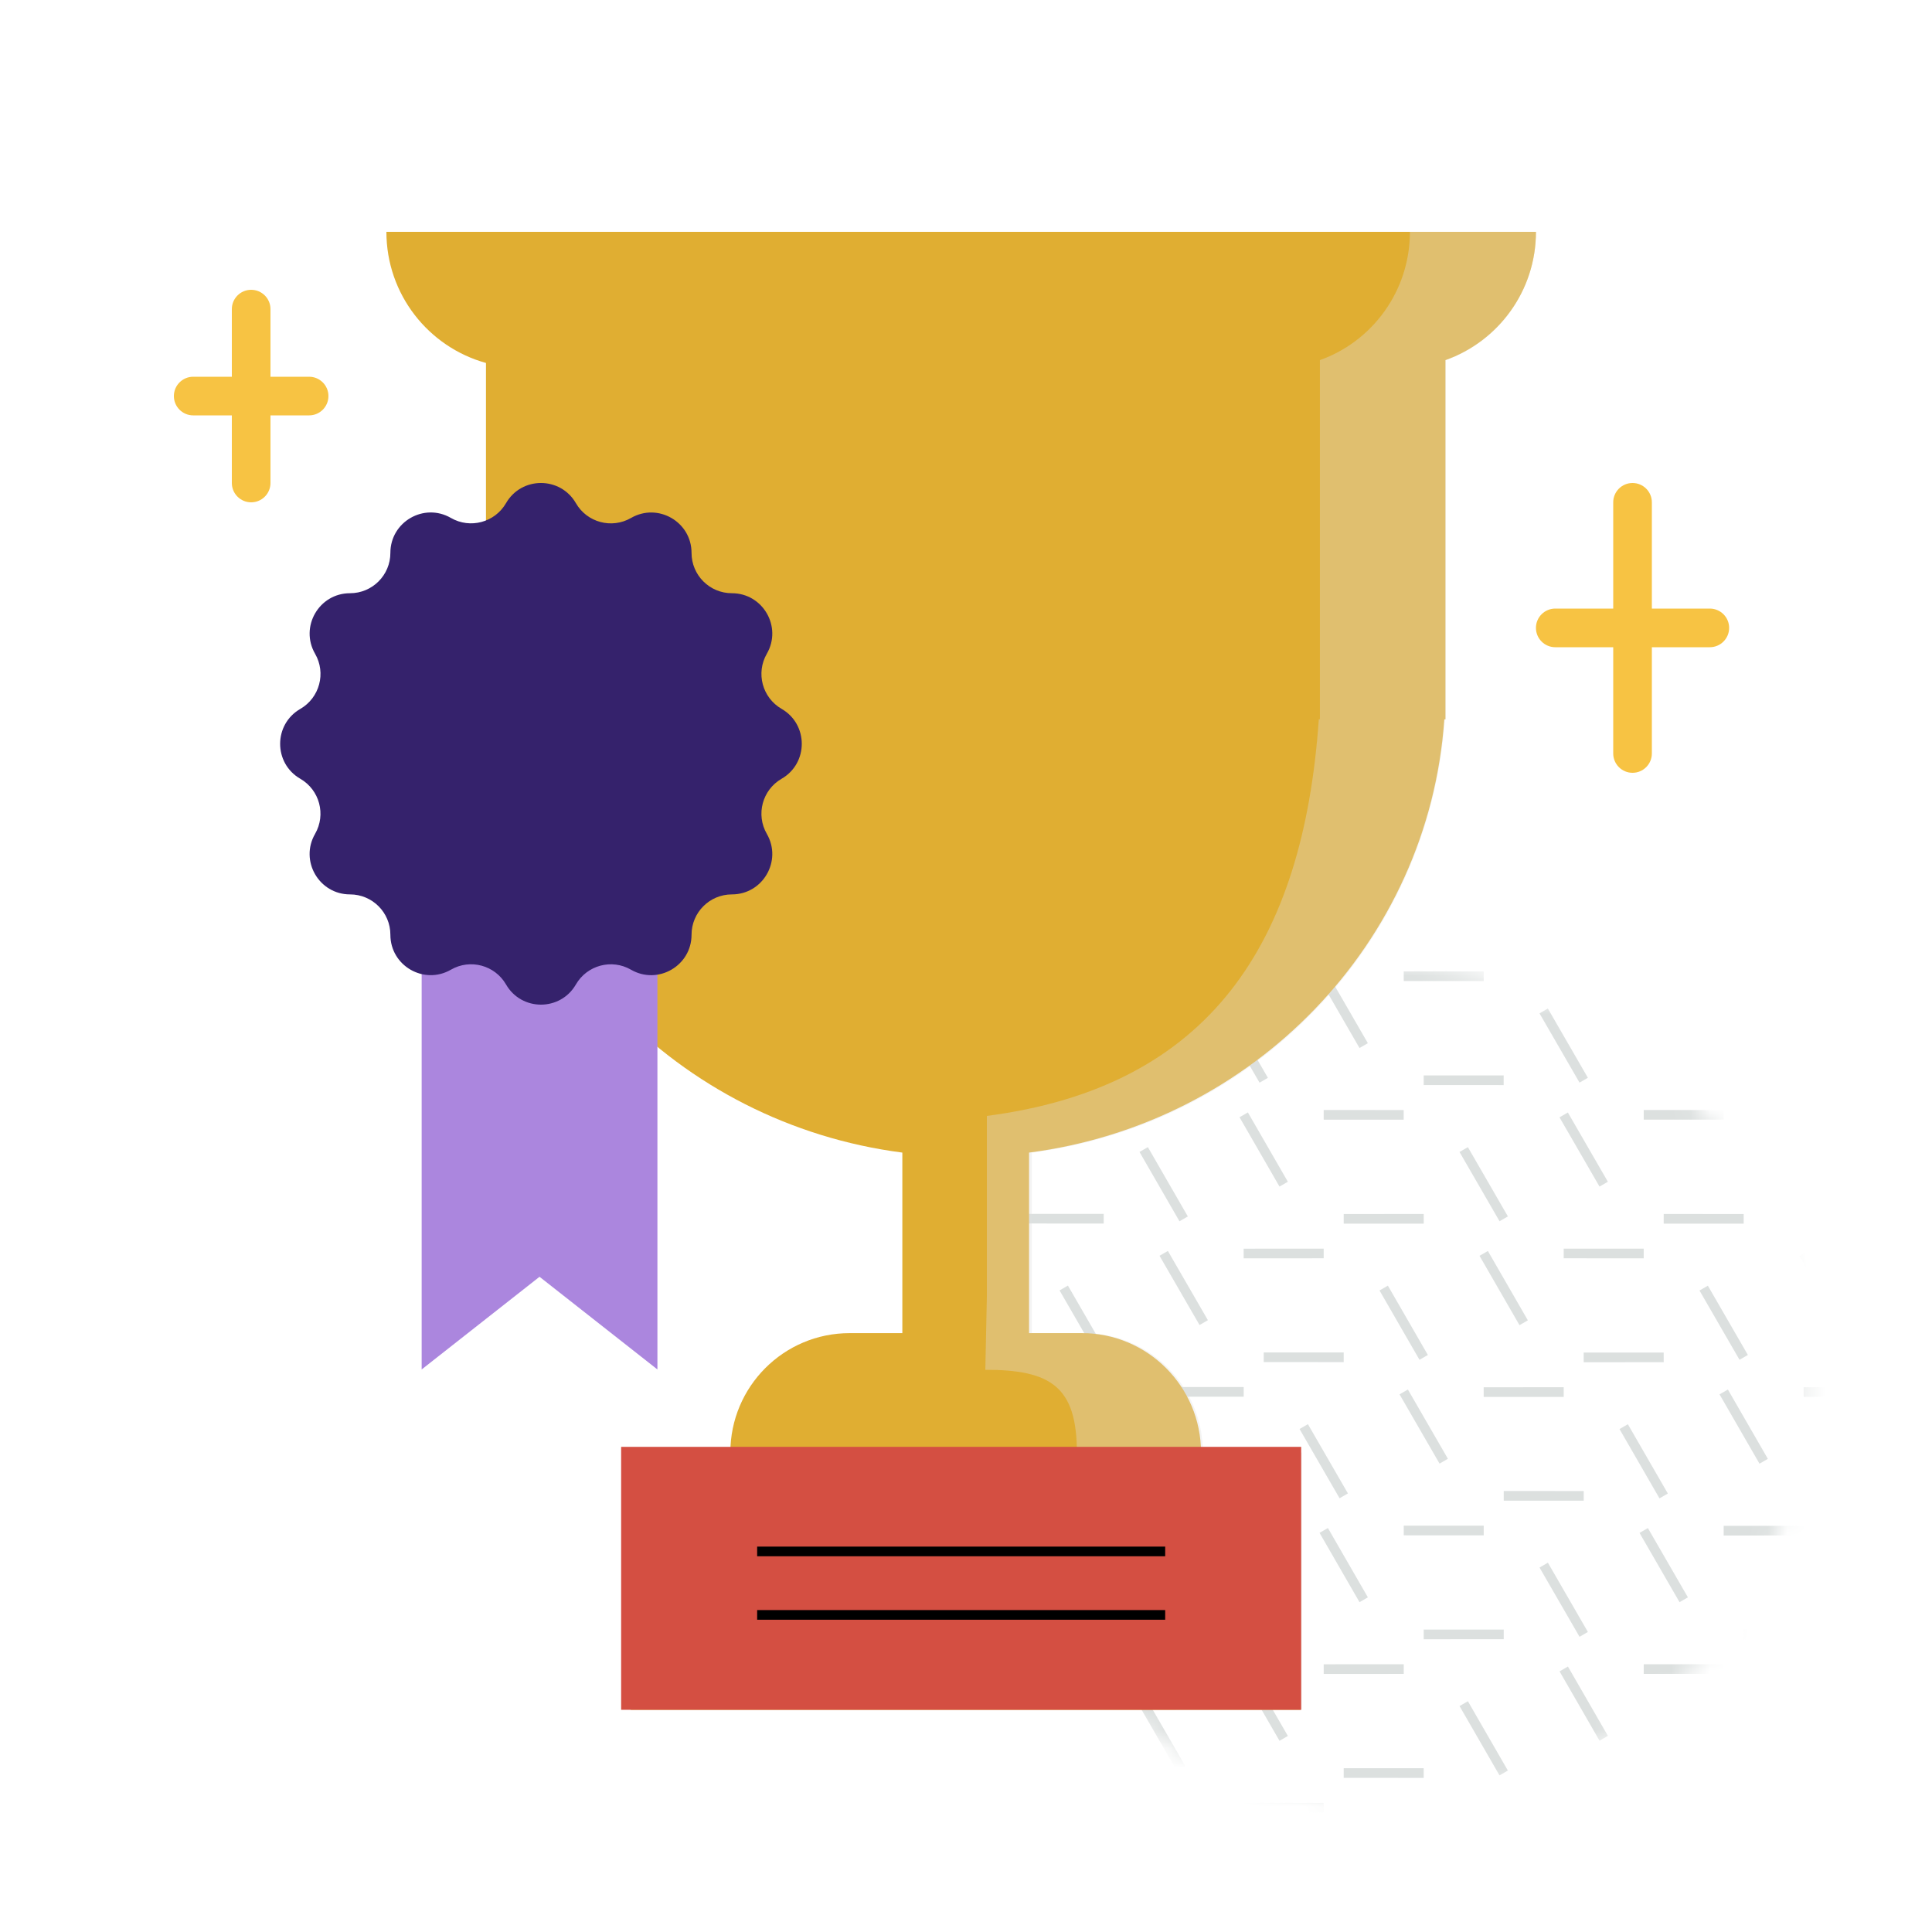 <svg width="100" height="100" viewBox="0 0 100 100" fill="none" xmlns="http://www.w3.org/2000/svg">
<mask id="mask0" style="mask-type:alpha" maskUnits="userSpaceOnUse" x="50" y="50" width="44" height="44">
<circle cx="71.677" cy="71.677" r="21.677" fill="#C4C4C4"/>
</mask>
<g mask="url(#mask0)">
<path d="M78.866 97.151L76.795 93.566" stroke="#DCE0DF" stroke-width="0.5" stroke-miterlimit="10"/>
<path d="M62.302 97.151L60.231 93.566" stroke="#DCE0DF" stroke-width="0.5" stroke-miterlimit="10"/>
<path d="M66.444 89.978L64.373 86.394" stroke="#DCE0DF" stroke-width="0.5" stroke-miterlimit="10"/>
<path d="M69.55 91.772L73.69 91.773" stroke="#DCE0DF" stroke-width="0.5" stroke-miterlimit="10"/>
<path d="M64.375 93.565L68.515 93.567" stroke="#DCE0DF" stroke-width="0.5" stroke-miterlimit="10"/>
<path d="M49.88 89.978L47.809 86.394" stroke="#DCE0DF" stroke-width="0.5" stroke-miterlimit="10"/>
<path d="M52.987 91.773L57.127 91.774" stroke="#DCE0DF" stroke-width="0.5" stroke-miterlimit="10"/>
<path d="M47.809 93.567L51.951 93.565" stroke="#DCE0DF" stroke-width="0.5" stroke-miterlimit="10"/>
<path d="M61.269 91.772L59.198 88.188" stroke="#DCE0DF" stroke-width="0.5" stroke-miterlimit="10"/>
<path d="M54.022 82.806L51.951 79.221" stroke="#DCE0DF" stroke-width="0.5" stroke-miterlimit="10"/>
<path d="M57.128 84.6L61.268 84.601" stroke="#DCE0DF" stroke-width="0.5" stroke-miterlimit="10"/>
<path d="M51.952 86.39L56.092 86.391" stroke="#DCE0DF" stroke-width="0.5" stroke-miterlimit="10"/>
<path d="M48.847 84.6L46.776 81.015" stroke="#DCE0DF" stroke-width="0.5" stroke-miterlimit="10"/>
<path d="M83.008 89.973L80.939 86.385" stroke="#DCE0DF" stroke-width="0.5" stroke-miterlimit="10"/>
<path d="M86.113 91.768L90.255 91.766" stroke="#DCE0DF" stroke-width="0.5" stroke-miterlimit="10"/>
<path d="M80.937 93.565L85.079 93.563" stroke="#DCE0DF" stroke-width="0.5" stroke-miterlimit="10"/>
<path d="M94.396 91.769L92.325 88.184" stroke="#DCE0DF" stroke-width="0.5" stroke-miterlimit="10"/>
<path d="M87.149 82.803L85.078 79.218" stroke="#DCE0DF" stroke-width="0.5" stroke-miterlimit="10"/>
<path d="M90.254 84.596L94.394 84.597" stroke="#DCE0DF" stroke-width="0.5" stroke-miterlimit="10"/>
<path d="M85.079 86.39L89.219 86.391" stroke="#DCE0DF" stroke-width="0.5" stroke-miterlimit="10"/>
<path d="M77.831 91.769L75.762 88.181" stroke="#DCE0DF" stroke-width="0.5" stroke-miterlimit="10"/>
<path d="M70.585 82.803L68.516 79.215" stroke="#DCE0DF" stroke-width="0.5" stroke-miterlimit="10"/>
<path d="M73.691 84.597L77.833 84.596" stroke="#DCE0DF" stroke-width="0.5" stroke-miterlimit="10"/>
<path d="M68.515 86.393L72.657 86.391" stroke="#DCE0DF" stroke-width="0.5" stroke-miterlimit="10"/>
<path d="M81.973 84.595L79.902 81.01" stroke="#DCE0DF" stroke-width="0.5" stroke-miterlimit="10"/>
<path d="M74.727 75.631L72.656 72.046" stroke="#DCE0DF" stroke-width="0.5" stroke-miterlimit="10"/>
<path d="M77.833 77.424L81.973 77.425" stroke="#DCE0DF" stroke-width="0.5" stroke-miterlimit="10"/>
<path d="M72.657 79.218L76.797 79.219" stroke="#DCE0DF" stroke-width="0.5" stroke-miterlimit="10"/>
<path d="M65.409 84.597L63.34 81.009" stroke="#DCE0DF" stroke-width="0.5" stroke-miterlimit="10"/>
<path d="M58.163 75.631L56.094 72.043" stroke="#DCE0DF" stroke-width="0.5" stroke-miterlimit="10"/>
<path d="M61.27 77.425L65.412 77.423" stroke="#DCE0DF" stroke-width="0.5" stroke-miterlimit="10"/>
<path d="M56.092 79.219L60.234 79.217" stroke="#DCE0DF" stroke-width="0.5" stroke-miterlimit="10"/>
<path d="M69.552 77.424L67.481 73.84" stroke="#DCE0DF" stroke-width="0.5" stroke-miterlimit="10"/>
<path d="M62.304 68.458L60.233 64.874" stroke="#DCE0DF" stroke-width="0.5" stroke-miterlimit="10"/>
<path d="M65.41 70.252L69.55 70.253" stroke="#DCE0DF" stroke-width="0.5" stroke-miterlimit="10"/>
<path d="M60.234 72.042L64.374 72.043" stroke="#DCE0DF" stroke-width="0.5" stroke-miterlimit="10"/>
<path d="M52.986 77.426L50.917 73.838" stroke="#DCE0DF" stroke-width="0.5" stroke-miterlimit="10"/>
<path d="M48.847 70.253L52.989 70.251" stroke="#DCE0DF" stroke-width="0.5" stroke-miterlimit="10"/>
<path d="M57.13 70.252L55.059 66.667" stroke="#DCE0DF" stroke-width="0.5" stroke-miterlimit="10"/>
<path d="M49.883 61.286L47.812 57.701" stroke="#DCE0DF" stroke-width="0.5" stroke-miterlimit="10"/>
<path d="M52.988 63.079L57.128 63.08" stroke="#DCE0DF" stroke-width="0.5" stroke-miterlimit="10"/>
<path d="M47.812 64.87L51.952 64.871" stroke="#DCE0DF" stroke-width="0.5" stroke-miterlimit="10"/>
<path d="M91.288 75.635L89.219 72.047" stroke="#DCE0DF" stroke-width="0.5" stroke-miterlimit="10"/>
<path d="M89.217 79.227L93.359 79.225" stroke="#DCE0DF" stroke-width="0.5" stroke-miterlimit="10"/>
<path d="M95.429 68.465L93.358 64.88" stroke="#DCE0DF" stroke-width="0.5" stroke-miterlimit="10"/>
<path d="M93.359 72.052L97.499 72.053" stroke="#DCE0DF" stroke-width="0.5" stroke-miterlimit="10"/>
<path d="M86.111 77.43L84.042 73.843" stroke="#DCE0DF" stroke-width="0.5" stroke-miterlimit="10"/>
<path d="M78.865 68.465L76.796 64.876" stroke="#DCE0DF" stroke-width="0.5" stroke-miterlimit="10"/>
<path d="M81.971 70.259L86.113 70.257" stroke="#DCE0DF" stroke-width="0.5" stroke-miterlimit="10"/>
<path d="M76.795 72.055L80.937 72.053" stroke="#DCE0DF" stroke-width="0.5" stroke-miterlimit="10"/>
<path d="M90.253 70.257L88.182 66.672" stroke="#DCE0DF" stroke-width="0.5" stroke-miterlimit="10"/>
<path d="M83.007 61.292L80.936 57.708" stroke="#DCE0DF" stroke-width="0.5" stroke-miterlimit="10"/>
<path d="M86.113 63.085L90.253 63.087" stroke="#DCE0DF" stroke-width="0.5" stroke-miterlimit="10"/>
<path d="M80.937 64.879L85.078 64.88" stroke="#DCE0DF" stroke-width="0.5" stroke-miterlimit="10"/>
<path d="M73.689 70.258L71.62 66.67" stroke="#DCE0DF" stroke-width="0.5" stroke-miterlimit="10"/>
<path d="M66.443 61.292L64.374 57.704" stroke="#DCE0DF" stroke-width="0.5" stroke-miterlimit="10"/>
<path d="M69.55 63.087L73.692 63.085" stroke="#DCE0DF" stroke-width="0.5" stroke-miterlimit="10"/>
<path d="M64.372 64.881L68.514 64.879" stroke="#DCE0DF" stroke-width="0.5" stroke-miterlimit="10"/>
<path d="M77.832 63.086L75.761 59.501" stroke="#DCE0DF" stroke-width="0.5" stroke-miterlimit="10"/>
<path d="M70.584 54.12L68.513 50.535" stroke="#DCE0DF" stroke-width="0.5" stroke-miterlimit="10"/>
<path d="M73.69 55.913L77.83 55.914" stroke="#DCE0DF" stroke-width="0.5" stroke-miterlimit="10"/>
<path d="M68.514 57.704L72.654 57.705" stroke="#DCE0DF" stroke-width="0.5" stroke-miterlimit="10"/>
<path d="M61.266 63.088L59.197 59.5" stroke="#DCE0DF" stroke-width="0.5" stroke-miterlimit="10"/>
<path d="M54.021 54.122L51.951 50.534" stroke="#DCE0DF" stroke-width="0.5" stroke-miterlimit="10"/>
<path d="M57.127 55.915L61.269 55.913" stroke="#DCE0DF" stroke-width="0.5" stroke-miterlimit="10"/>
<path d="M51.951 57.709L56.093 57.707" stroke="#DCE0DF" stroke-width="0.5" stroke-miterlimit="10"/>
<path d="M65.41 55.914L63.339 52.329" stroke="#DCE0DF" stroke-width="0.5" stroke-miterlimit="10"/>
<path d="M61.268 48.741L65.408 48.742" stroke="#DCE0DF" stroke-width="0.5" stroke-miterlimit="10"/>
<path d="M56.092 50.532L60.232 50.533" stroke="#DCE0DF" stroke-width="0.5" stroke-miterlimit="10"/>
<path d="M94.394 63.08L92.323 59.495" stroke="#DCE0DF" stroke-width="0.5" stroke-miterlimit="10"/>
<path d="M87.146 54.119L85.077 50.531" stroke="#DCE0DF" stroke-width="0.5" stroke-miterlimit="10"/>
<path d="M90.254 55.908L94.395 55.906" stroke="#DCE0DF" stroke-width="0.5" stroke-miterlimit="10"/>
<path d="M85.079 57.702L89.219 57.703" stroke="#DCE0DF" stroke-width="0.5" stroke-miterlimit="10"/>
<path d="M81.972 55.911L79.901 52.326" stroke="#DCE0DF" stroke-width="0.5" stroke-miterlimit="10"/>
<path d="M77.831 48.738L81.972 48.736" stroke="#DCE0DF" stroke-width="0.5" stroke-miterlimit="10"/>
<path d="M72.657 50.528L76.797 50.529" stroke="#DCE0DF" stroke-width="0.5" stroke-miterlimit="10"/>
</g>
<path d="M79.5 12H20C20 15.238 22.182 17.965 25.154 18.787V37.233H25.212C26.017 48.808 35.097 58.158 46.705 59.658V69.003H43.974C40.566 69.003 37.803 71.771 37.803 75.185H32.65V88.5H67.319V75.185H62.165C62.165 71.771 59.402 69.003 55.994 69.003H53.264V59.658C64.872 58.158 73.952 48.808 74.757 37.233H74.815V18.639C77.544 17.673 79.5 15.065 79.5 12Z" fill="#E0AE32"/>
<path opacity="0.35" d="M51.08 57.759V67.104L51 70.9C54.389 70.9 55.739 71.771 55.739 75.185H60.864V88.5H67.387V75.185H62.262C62.262 71.771 59.514 69.003 56.125 69.003H53.41V59.658C64.953 58.158 73.982 48.808 74.783 37.233H74.841V18.639C77.555 17.673 79.5 15.065 79.5 12H72.977C72.977 15.065 71.033 17.673 68.318 18.639V37.233H68.261C67.46 48.808 62.623 56.26 51.08 57.759Z" fill="#E0E0E0"/>
<path d="M21.825 38.5H34.028V70.883L27.926 66.086L21.825 70.883V38.5Z" fill="#AB86DE"/>
<rect x="32.15" y="74.889" width="35.199" height="13.61" fill="#D44F42"/>
<path fill-rule="evenodd" clip-rule="evenodd" d="M39.19 80.052H60.31V80.552H39.19V80.052Z" fill="black"/>
<path fill-rule="evenodd" clip-rule="evenodd" d="M39.19 83.337H60.31V83.837H39.19V83.337Z" fill="black"/>
<path fill-rule="evenodd" clip-rule="evenodd" d="M32.662 26.81C31.663 27.386 30.385 27.044 29.809 26.045V26.045C29.005 24.652 26.995 24.651 26.191 26.044V26.044C25.614 27.042 24.337 27.385 23.338 26.808V26.808C21.946 26.004 20.206 27.009 20.206 28.617V28.617C20.206 29.77 19.271 30.705 18.117 30.705V30.705C16.51 30.705 15.505 32.446 16.309 33.839V33.839C16.886 34.838 16.543 36.116 15.544 36.693V36.693C14.152 37.496 14.152 39.506 15.544 40.309V40.309C16.542 40.886 16.884 42.163 16.308 43.162V43.162C15.504 44.554 16.51 46.294 18.117 46.294V46.294C19.27 46.294 20.206 47.229 20.206 48.382V48.382C20.206 49.99 21.946 50.995 23.339 50.191V50.191C24.337 49.614 25.615 49.957 26.192 50.956V50.956C26.995 52.348 29.005 52.348 29.808 50.956V50.956C30.385 49.958 31.662 49.615 32.661 50.192V50.192C34.053 50.996 35.794 49.99 35.794 48.383V48.383C35.794 47.229 36.729 46.294 37.883 46.294V46.294C39.49 46.294 40.495 44.553 39.691 43.161V43.161C39.114 42.163 39.457 40.885 40.456 40.308V40.308C41.848 39.505 41.848 37.495 40.456 36.691V36.691C39.457 36.114 39.115 34.837 39.691 33.838V33.838C40.495 32.446 39.49 30.705 37.883 30.705V30.705C36.729 30.705 35.794 29.771 35.794 28.617V28.617C35.794 27.01 34.054 26.006 32.662 26.81V26.81Z" fill="#35226C"/>
<path fill-rule="evenodd" clip-rule="evenodd" d="M13 15C13.552 15 14 15.448 14 16V19.5H16C16.552 19.5 17 19.948 17 20.5C17 21.052 16.552 21.5 16 21.5H14V25C14 25.552 13.552 26 13 26C12.448 26 12 25.552 12 25V21.5H10C9.448 21.5 9 21.052 9 20.5C9 19.948 9.448 19.5 10 19.5H12V16C12 15.448 12.448 15 13 15ZM85.5 26C85.5 25.448 85.052 25 84.5 25C83.948 25 83.5 25.448 83.5 26V31.5H80.5C79.948 31.5 79.5 31.948 79.5 32.5C79.5 33.052 79.948 33.5 80.5 33.5H83.5V39C83.5 39.552 83.948 40 84.5 40C85.052 40 85.5 39.552 85.5 39V33.5H88.5C89.052 33.5 89.5 33.052 89.5 32.5C89.5 31.948 89.052 31.5 88.5 31.5H85.5V26Z" fill="#F7C343"/>
</svg>
